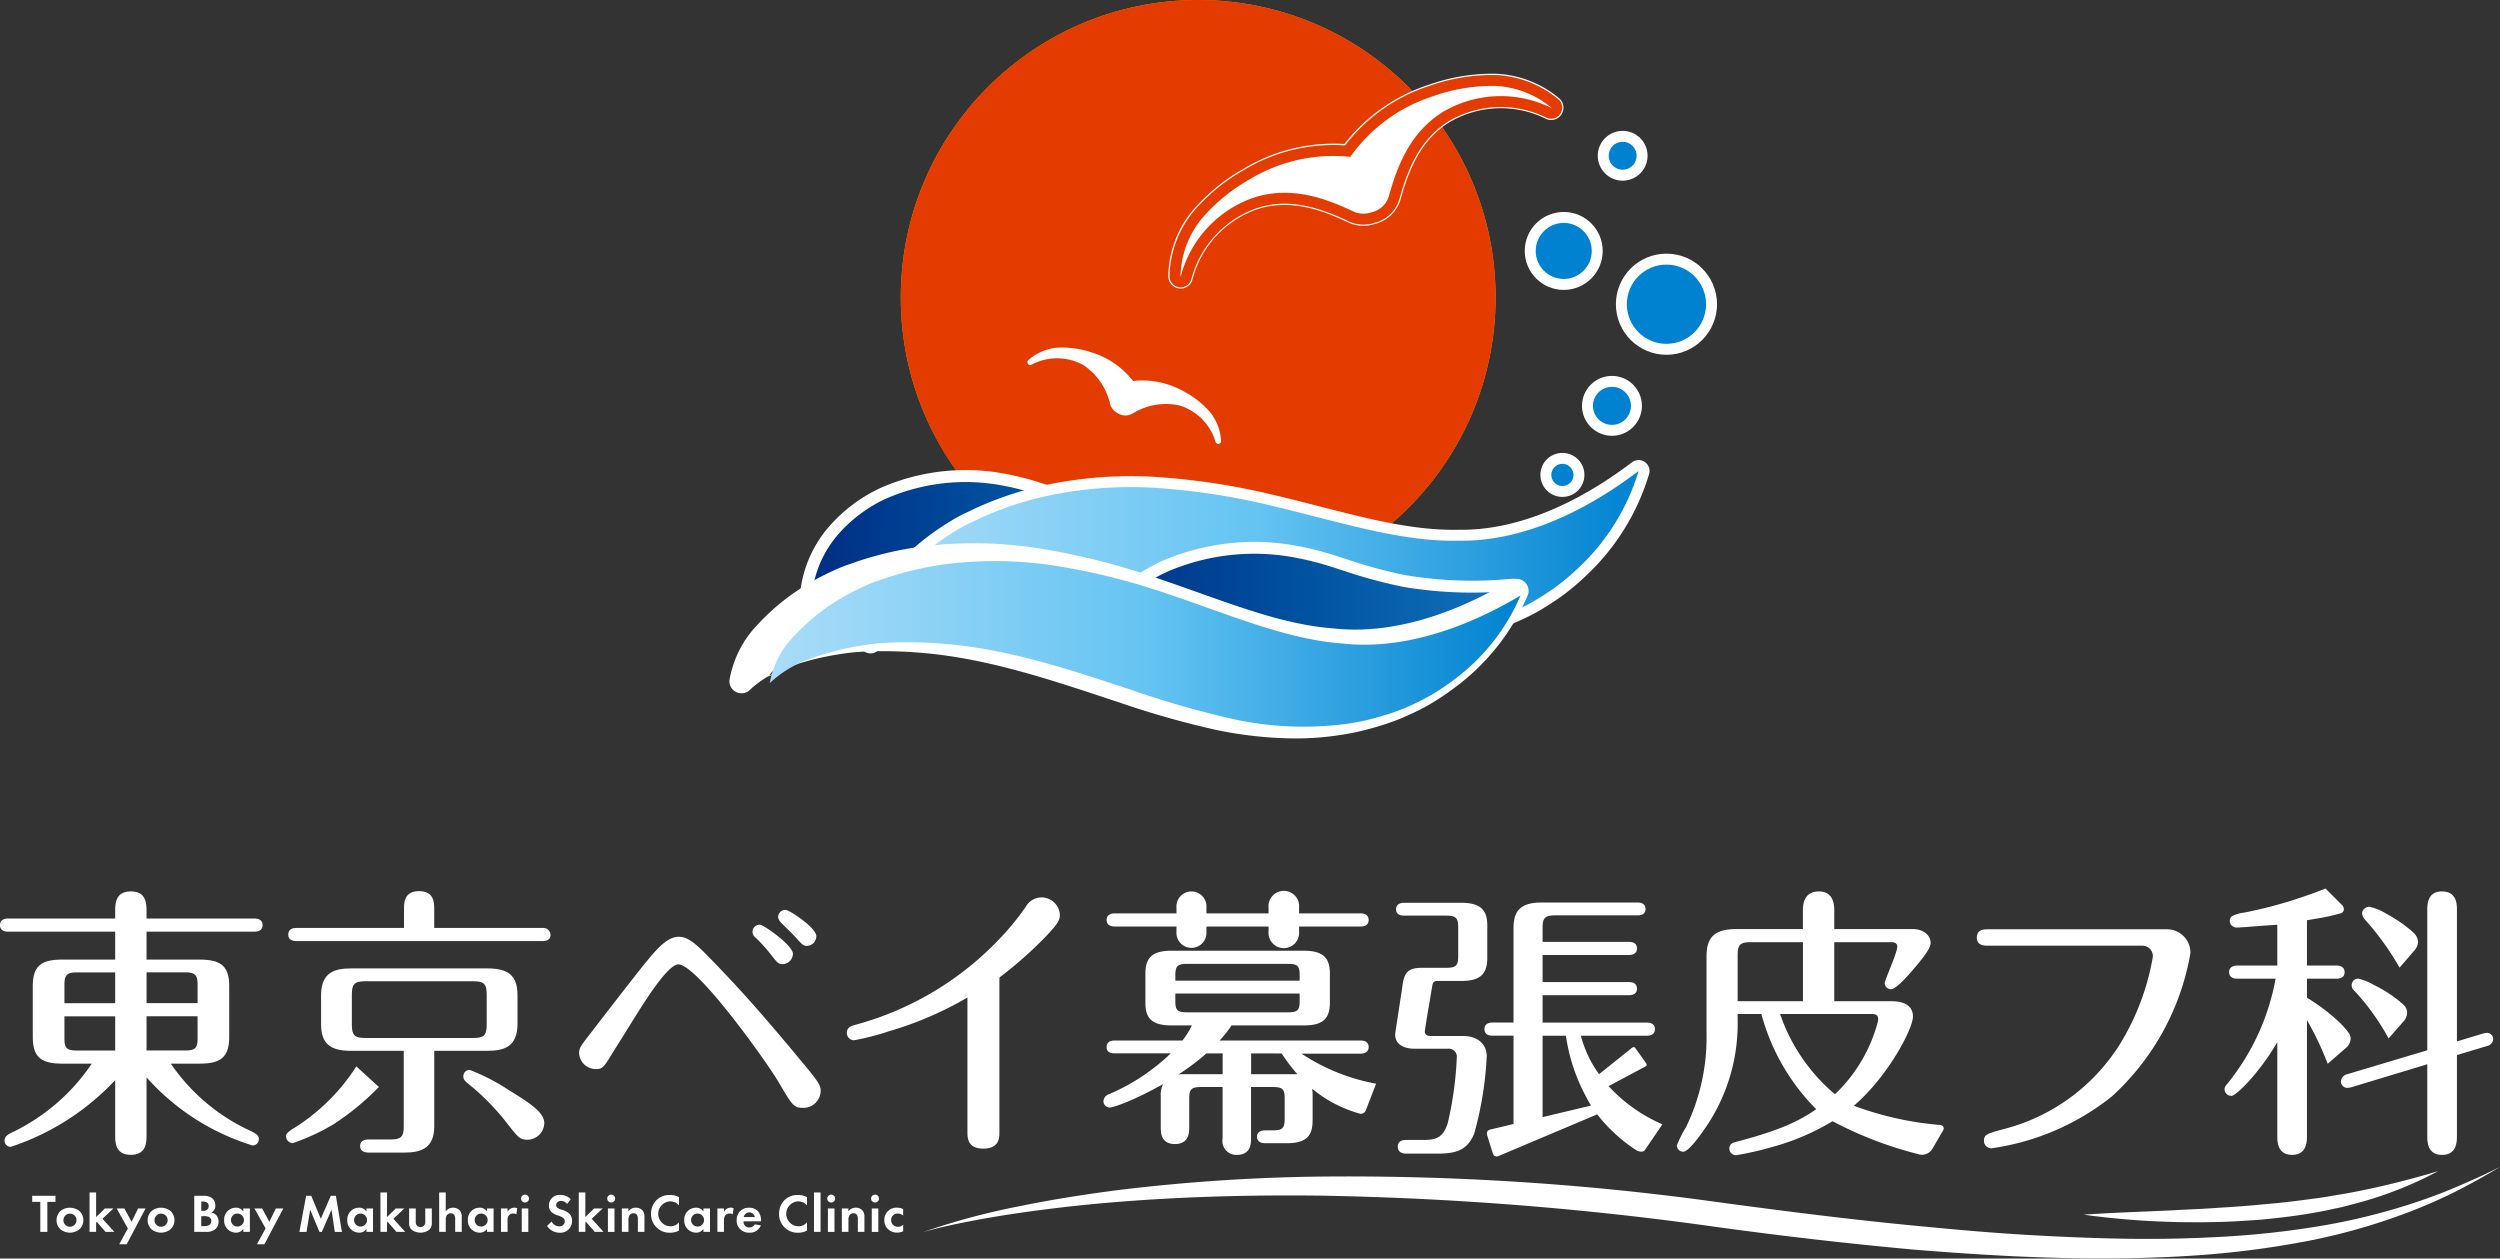 <svg xmlns="http://www.w3.org/2000/svg" xmlns:xlink="http://www.w3.org/1999/xlink" width="228.378" height="114.968" viewBox="0 0 228.378 114.968">
  <rect x="0" y="0" width="228.378" height="114.968" fill="#333333" stroke="none"/>
  <defs>
    <linearGradient id="linear-gradient" y1="0.5" x2="1" y2="0.5" gradientUnits="objectBoundingBox">
      <stop offset="0.032" stop-color="#003086"/>
      <stop offset="0.493" stop-color="#0051a0"/>
      <stop offset="1" stop-color="#1173bc"/>
    </linearGradient>
    <linearGradient id="linear-gradient-2" y1="0.5" x2="1" y2="0.5" gradientUnits="objectBoundingBox">
      <stop offset="0" stop-color="#aaddf8"/>
      <stop offset="0.5" stop-color="#65c4f2"/>
      <stop offset="1" stop-color="#0082d0"/>
    </linearGradient>
  </defs>
  <g id="グループ_48" data-name="グループ 48" transform="translate(-246.636 -291.276)">
    <g id="グループ_40" data-name="グループ 40" transform="translate(328.923 291.276)">
      <ellipse id="楕円形_39" data-name="楕円形 39" cx="27.169" cy="27.169" rx="27.169" ry="27.169" transform="translate(0 0)" fill="#fca400"/>
    </g>
    <g id="グループ_41" data-name="グループ 41" transform="translate(246.636 372.448)">
      <path id="パス_654" data-name="パス 654" d="M681.4,450.412a21.734,21.734,0,0,1,2.956,4.171l1.293-1.478a1.321,1.321,0,0,0,.4-.845,1,1,0,0,0-.344-.766,11.481,11.481,0,0,0-2.692-1.795,5.3,5.3,0,0,0-1.425-.581.628.628,0,0,0-.422.159.672.672,0,0,0-.185.449.707.707,0,0,0,.079.317A4.163,4.163,0,0,0,681.4,450.412Z" transform="translate(-466.153 -440.893)" fill="#fff"/>
      <path id="パス_655" data-name="パス 655" d="M686.328,441.4l1.294-1.5a1.4,1.4,0,0,0,.4-.845,1.327,1.327,0,0,0-.5-.924,12.618,12.618,0,0,0-2.375-1.637,5.073,5.073,0,0,0-1.584-.66.7.7,0,0,0-.422.158.576.576,0,0,0-.238.475,1.2,1.2,0,0,0,.37.66A25.485,25.485,0,0,1,686.328,441.4Z" transform="translate(-467.124 -434.177)" fill="#fff"/>
      <path id="パス_656" data-name="パス 656" d="M269.893,435.491h-9.871v-.6c0-.729,0-1.875-1.432-1.875s-1.432,1.146-1.432,1.875v.6h-9.793c-.261,0-.729.078-.729.6s.468.6.729.6h9.793v2.552H252.34c-1.849,0-2.709.495-2.709,2.422V446.3c0,1.875.781,2.448,2.709,2.448h2.683a18.283,18.283,0,0,1-7.319,6.3c-.365.182-.651.364-.651.7a.568.568,0,0,0,.573.6,22.906,22.906,0,0,0,9.532-6.094v5c0,.677,0,1.823,1.432,1.823s1.432-1.172,1.432-1.823V450a21.35,21.35,0,0,0,9.689,6.224.576.576,0,0,0,.573-.573c0-.287-.13-.443-.7-.73a17.835,17.835,0,0,1-7.344-6.173h2.6c1.823,0,2.735-.469,2.735-2.448v-4.636c0-1.823-.755-2.422-2.735-2.422h-4.818v-2.552h9.871c.234,0,.73-.052.73-.6C270.623,435.569,270.154,435.491,269.893,435.491ZM257.158,447.55h-3.516c-.938,0-1.12-.261-1.12-1.12v-2.006h4.636Zm0-4.324h-4.636v-1.667c0-.859.182-1.146,1.12-1.146h3.516Zm7.527,3.2c0,.859-.182,1.12-1.12,1.12h-3.542v-3.125h4.662Zm-1.12-6.017c.938,0,1.12.287,1.12,1.146v1.667h-4.662v-2.813Z" transform="translate(-246.636 -432.755)" fill="#fff"/>
      <path id="パス_657" data-name="パス 657" d="M336.327,467.8a18.422,18.422,0,0,0-3.542-1.823.583.583,0,0,0-.573.6c0,.182.078.365.391.625a21.361,21.361,0,0,1,3.516,3.542c1.12,1.432,1.25,1.615,1.979,1.615a1.561,1.561,0,0,0,1.51-1.51C339.609,469.835,338.228,468.976,336.327,467.8Z" transform="translate(-289.886 -449.415)" fill="#fff"/>
      <path id="パス_658" data-name="パス 658" d="M323.112,436.324h-9.9v-1.667c0-.625,0-1.693-1.38-1.693s-1.38,1.068-1.38,1.693v1.667h-9.845c-.26,0-.729.078-.729.6,0,.547.5.6.729.6h22.5c.261,0,.729-.052.729-.573A.658.658,0,0,0,323.112,436.324Z" transform="translate(-273.546 -432.728)" fill="#fff"/>
      <path id="パス_659" data-name="パス 659" d="M323.88,452.313v-2.631c0-1.823-.86-2.448-2.76-2.448H308.671c-1.432,0-2.735.313-2.735,2.448v2.631c0,1.8.833,2.448,2.735,2.448h4.818v6.876c0,.963-.208,1.224-1.224,1.224h-1.953c-.209,0-.808,0-.808.6,0,.573.6.6.808.6h3.229c1.615,0,2.735-.469,2.735-2.4v-6.9h4.845C322.578,454.761,323.88,454.449,323.88,452.313Zm-2.813.052c0,.963-.234,1.224-1.224,1.224h-9.871c-.964,0-1.224-.234-1.224-1.224V449.63c0-.938.208-1.224,1.224-1.224h9.871c1.016,0,1.224.286,1.224,1.224Z" transform="translate(-276.606 -439.94)" fill="#fff"/>
      <path id="パス_660" data-name="パス 660" d="M391.761,438.731c.807.886.885.99,1.224.99a.89.89,0,0,0,.86-.885c0-.781-2.474-2.4-2.787-2.4a.648.648,0,0,0-.7.625.713.713,0,0,0,.208.469C390.719,437.716,391.578,438.523,391.761,438.731Z" transform="translate(-319.272 -434.484)" fill="#fff"/>
      <path id="パス_661" data-name="パス 661" d="M385.9,440.349a14.76,14.76,0,0,1,1.432,1.589c.547.7.651.833,1.016.833a.974.974,0,0,0,.964-.938c0-.781-2.683-2.657-2.995-2.657a.648.648,0,0,0-.7.626A.674.674,0,0,0,385.9,440.349Z" transform="translate(-316.876 -435.868)" fill="#fff"/>
      <path id="パス_662" data-name="パス 662" d="M366.256,444.072c-1.692-1.745-2.552-2.683-3.542-2.683-.938,0-1.771.808-2.943,2.24-.7.833-3.855,4.922-5,6.407-1.067,1.38-1.172,1.51-1.172,1.979a1.519,1.519,0,0,0,1.51,1.459c.807,0,.73-.223,2.4-2.839,1.243-1.952,3.974-6.693,5.148-6.722,1.673-.042,7.978,8.753,9.151,10.733,1.25,2.136,1.406,2.37,2.214,2.37a1.573,1.573,0,0,0,1.641-1.51c0-.625-.208-.886-2.136-3.2C369.173,447.067,367.428,445.322,366.256,444.072Z" transform="translate(-300.695 -436.986)" fill="#fff"/>
      <path id="パス_663" data-name="パス 663" d="M420.813,434.122a1.665,1.665,0,0,0-1.407.833,22.585,22.585,0,0,1-2.109,2.631,28.336,28.336,0,0,1-13.491,8.178c-.339.1-.756.209-.756.73a.667.667,0,0,0,.651.677,23.278,23.278,0,0,0,3.229-.833,31.837,31.837,0,0,0,7.136-3.073v12.267c0,.547,0,1.537,1.459,1.537s1.459-1.015,1.459-1.511V441.441a36.483,36.483,0,0,0,3.672-3.177c1.849-1.823,1.849-2.136,1.849-2.578A1.668,1.668,0,0,0,420.813,434.122Z" transform="translate(-325.689 -433.313)" fill="#fff"/>
      <path id="パス_664" data-name="パス 664" d="M451.758,436.22h5.652v.469a1.372,1.372,0,1,0,2.735,0v-.469h5.677v.443a1.4,1.4,0,1,0,2.787,0v-.443h5.626c.235,0,.73-.052.73-.6,0-.521-.495-.6-.73-.6h-5.626V434.5a1.4,1.4,0,1,0-2.787,0v.521h-5.677V434.5a1.372,1.372,0,1,0-2.735,0v.521h-5.652c-.209,0-.729.052-.729.6S451.524,436.22,451.758,436.22Z" transform="translate(-349.937 -432.755)" fill="#fff"/>
      <path id="パス_665" data-name="パス 665" d="M468.655,453.371h5.287c.209,0,.73-.078.73-.6,0-.547-.495-.6-.73-.6H461.05a9.472,9.472,0,0,0,1.094-1.38h6.615c1.641,0,2.37-.547,2.37-2.057v-2.708c0-1.38-.6-2.058-2.37-2.058H456.648c-1.588,0-2.37.521-2.37,2.058v2.708c0,1.328.521,2.057,2.37,2.057h1.875a7.368,7.368,0,0,1-.86,1.38h-6.2c-.235,0-.73.052-.73.6,0,.521.469.573.73.573h5.13a18.6,18.6,0,0,1-5.626,3.724.731.731,0,0,0-.521.625.583.583,0,0,0,.573.6c.157,0,1.563-.312,4.87-2.135a2.338,2.338,0,0,0-.208,1.146v2.787c0,.469,0,1.537,1.3,1.537s1.3-1.094,1.3-1.537v-2.578c0-.86.156-1.094,1.094-1.094h1.953v4.714a1.27,1.27,0,0,0,1.3,1.485c1.3,0,1.3-1.068,1.3-1.485v-4.714h1.979c.964,0,1.094.234,1.094,1.094v1.771c0,.86-.156,1.094-1.094,1.094h-.678c-.338,0-.755.1-.755.6,0,.443.39.573.755.573h2.006c2.006,0,2.318-.938,2.318-2.136V457.3c0-.048,0-.1,0-.149l-.006-.289s-.009.086-.028-.28a11.663,11.663,0,0,0,4.4,2.282.5.5,0,0,0,.5-.33l.933-2.419a18.294,18.294,0,0,1-6.82-2.748Zm-11.642-7.11c0-.86.156-1.094,1.068-1.094h9.22c.911,0,1.068.208,1.068,1.094v.443H457.013Zm1.068,3.334c-.938,0-1.068-.234-1.068-1.068v-.651h11.355v.651c0,.86-.157,1.068-1.068,1.068Zm3.255,5.651h-3.308a6.536,6.536,0,0,0-.729.026,21.729,21.729,0,0,0,2.553-1.927h1.484Zm2.6,0v-1.9H465.4l1.324.01a17.128,17.128,0,0,0,1.432,1.89Z" transform="translate(-349.644 -438.29)" fill="#fff"/>
      <path id="パス_666" data-name="パス 666" d="M510.524,447.286h-2.943c-.338,0-.573-.13-.547-.443.13-.99.495-3,.651-3.985.078-.443.1-.6.521-.6h2.162c1.589,0,2.37-.521,2.37-2.084v-3c0-1.328-.547-2.057-2.37-2.057h-5.235c-.208,0-.73.052-.73.6,0,.521.5.573.73.573h3.855c.937,0,1.094.261,1.094,1.094v2.578c0,.886-.182,1.094-1.094,1.094h-2.214c-1.38,0-1.641.521-1.8,1.745-.079.625-.651,4.141-.651,4.349,0,.885.755,1.3,1.8,1.3h3.021a.735.735,0,0,1,.808.833,31.783,31.783,0,0,1-.833,5.99c-.443,1.354-1.094,1.51-2.292,1.51h-1.51c-.26,0-.755.052-.755.625,0,.521.469.625.755.625h2.865c1.719,0,2.735-.313,3.36-1.823a31.753,31.753,0,0,0,1.146-7.084C512.686,448.145,511.983,447.286,510.524,447.286Z" transform="translate(-376.873 -433.819)" fill="#fff"/>
      <path id="パス_667" data-name="パス 667" d="M629.068,440.008h-16.3c-.327,0-1.008,0-1.008.763,0,.735.708.735,1.008.735h14.062a.955.955,0,0,1,1.008,1.009,22.383,22.383,0,0,1-3.025,8.012,17.688,17.688,0,0,1-10.737,7.767c-1.39.381-1.662.491-1.662,1.008a.668.668,0,0,0,.708.708,22.7,22.7,0,0,0,10.983-4.742,23,23,0,0,0,7.167-13.081A2.14,2.14,0,0,0,629.068,440.008Z" transform="translate(-431.173 -436.288)" fill="#fff"/>
      <path id="パス_668" data-name="パス 668" d="M692.383,445.935a2.065,2.065,0,0,0-.364.052l-2.423.73V434.71c0-.495,0-1.693-1.38-1.693-1.328,0-1.328,1.224-1.328,1.693v12.814l-7.319,2.188a.757.757,0,0,0-.573.651.6.6,0,0,0,.547.6,2.029,2.029,0,0,0,.39-.052l6.955-2.11v6.563c0,.5,0,1.719,1.354,1.719s1.354-1.25,1.354-1.719v-7.4l2.761-.833a.668.668,0,0,0,.548-.625A.57.57,0,0,0,692.383,445.935Z" transform="translate(-465.152 -432.755)" fill="#fff"/>
      <path id="パス_669" data-name="パス 669" d="M580.444,454.354a29.514,29.514,0,0,1-7.923-1.759c3.117-2.662,5.4-7.033,5.4-8.145,0-.99-.781-1.407-2.006-1.407h-5.183v-5.391h5.183c.156,0,.573,0,.573.416,0,.573-1.146,3.022-1.146,3.334a.572.572,0,0,0,.573.547c.469,0,1.562-1.25,2.006-1.771.651-.781,1.615-1.875,1.615-2.448,0-.73-.678-1.276-1.641-1.276h-7.162V434.71c0-.807-.261-1.693-1.406-1.693s-1.459.833-1.459,1.693v1.745H561.8c-1.927,0-2.735.677-2.735,2.474v6.98a18.859,18.859,0,0,1-1.875,8.647,9.928,9.928,0,0,0-.834,1.667.577.577,0,0,0,.574.573c.547,0,1.823-1.849,2.344-2.657a16.783,16.783,0,0,0,2.63-9.428v-.5h2.17a19.476,19.476,0,0,0,5.01,8.7c-1.69,1.177-3.522,1.988-7.363,2.992-.208.052-.573.156-.573.6a.6.6,0,0,0,.677.6,28.442,28.442,0,0,0,3.2-.729,21.778,21.778,0,0,0,5.553-2.366A34.779,34.779,0,0,0,578.352,457a1.112,1.112,0,0,0,1.335-.455l1-1.717A.315.315,0,0,0,580.444,454.354Zm-18.537-11.31v-4.193c0-.938.208-1.2,1.2-1.2h4.766v5.391Zm9.038,8.36-.159.132a16.589,16.589,0,0,1-5-7.32h8.359c.234,0,.6,0,.6.469a1.625,1.625,0,0,1-.078.416A14.119,14.119,0,0,1,570.945,451.4Z" transform="translate(-403.171 -432.755)" fill="#fff"/>
      <path id="パス_670" data-name="パス 670" d="M307.743,467.416c0-.037.222-.186.2-.211-.451-.406-2.06-1.879-2.06-1.879a18.153,18.153,0,0,1-5.669,5.624,3.194,3.194,0,0,0-.636.466.471.471,0,0,0-.115.3.649.649,0,0,0,.6.625,19.287,19.287,0,0,0,3.79-1.757A24.47,24.47,0,0,0,307.743,467.416Z" transform="translate(-273.333 -449.084)" fill="#fff"/>
      <path id="パス_671" data-name="パス 671" d="M669.029,446.214a.935.935,0,0,0-.148-.5,7.442,7.442,0,0,0-1.034-1.152,17.167,17.167,0,0,0-2.809-2.1v-1.743h2.708c.234,0,.729-.052.729-.6,0-.521-.468-.6-.729-.6h-2.708v-4.137l.831-.146a17.527,17.527,0,0,0,2.279-.5.389.389,0,0,0,.262-.393.587.587,0,0,0-.21-.393l-1.466-1.467q-1.206.472-2.148.786a40.116,40.116,0,0,1-5.291,1.415,2.947,2.947,0,0,0-1.126.341.522.522,0,0,0-.184.419.625.625,0,0,0,.131.367.652.652,0,0,0,.55.236q.288,0,2.2-.157l1.463-.1v3.729h-3.672c-.235,0-.73.078-.73.6s.469.6.73.6h3.516a21.225,21.225,0,0,1-4.376,9.558c-.182.209-.286.339-.286.547a.612.612,0,0,0,.625.6c.417,0,2.474-1.98,4.193-4.9v8.543c0,.521,0,1.745,1.355,1.745s1.354-1.25,1.354-1.745V444.5a28.632,28.632,0,0,1,1.893,3.993l1.6-1.389A1.226,1.226,0,0,0,669.029,446.214Z" transform="translate(-454.294 -432.487)" fill="#fff"/>
      <path id="パス_672" data-name="パス 672" d="M532.149,451.838l3.38-1.8a.188.188,0,0,0,.051-.29l-1.005-1.41a.187.187,0,0,0-.258-.022l-2.992,2.393a.173.173,0,0,0-.036.057,10.592,10.592,0,0,1-1.672-3.532h6.036c.261,0,.73-.078.73-.6,0-.547-.5-.6-.73-.6h-9.532v-2.5h7.892c.26,0,.729-.078.729-.6,0-.547-.495-.6-.729-.6h-7.892v-2.474h7.892c.26,0,.729-.079.729-.6,0-.547-.495-.6-.729-.6h-7.892v-1.276c0-.833.156-1.146,1.12-1.146h7.553c.261,0,.73-.052.73-.573,0-.547-.495-.6-.73-.6h-8.75c-1.85,0-2.579.677-2.579,2.318v8.647h-1.927c-.26,0-.729.078-.729.6,0,.547.5.6.729.6h1.927V455.3l-2.155.512a.367.367,0,0,0-.266.466l.535,1.728a.367.367,0,0,0,.493.229l9.04-3.818a14.387,14.387,0,0,0,3.615,3.306c.557.251.726-.03.726-.03l1.613-2.365A14.384,14.384,0,0,1,532.149,451.838Zm-6.028,2.833v-7.438h2.128a16.8,16.8,0,0,0,1.912,5.7,7.7,7.7,0,0,0,.388.682Z" transform="translate(-385.203 -433.792)" fill="#fff"/>
    </g>
    <g id="グループ_43" data-name="グループ 43" transform="translate(249.578 400.208)">
      <g id="グループ_42" data-name="グループ 42">
        <path id="パス_673" data-name="パス 673" d="M253.969,489.787v2.743h-.643v-2.743h-.741v-.554h2.125v.554Z" transform="translate(-252.585 -488.927)" fill="#fff"/>
        <path id="パス_674" data-name="パス 674" d="M259.167,491.734a1.153,1.153,0,0,1,0,1.676,1.393,1.393,0,0,1-1.73,0,1.154,1.154,0,0,1,0-1.676,1.393,1.393,0,0,1,1.73,0Zm-.262.84a.6.6,0,1,0-.6.6A.6.6,0,0,0,258.9,492.574Z" transform="translate(-254.855 -490.039)" fill="#fff"/>
        <path id="パス_675" data-name="パス 675" d="M263.773,488.614v2.244l.8-.781h.781l-1,.94,1.083,1.2h-.8l-.8-.914-.064.059v.855h-.6v-3.6Z" transform="translate(-257.935 -488.614)" fill="#fff"/>
        <path id="パス_676" data-name="パス 676" d="M269.206,493.392l-1.018-1.82h.7l.662,1.216.594-1.216h.682l-1.725,3.272h-.682Z" transform="translate(-260.471 -490.109)" fill="#fff"/>
        <path id="パス_677" data-name="パス 677" d="M275.992,491.734a1.153,1.153,0,0,1,0,1.676,1.393,1.393,0,0,1-1.73,0,1.154,1.154,0,0,1,0-1.676,1.393,1.393,0,0,1,1.73,0Zm-.262.84a.6.6,0,1,0-.6.6A.6.6,0,0,0,275.73,492.574Z" transform="translate(-263.358 -490.039)" fill="#fff"/>
        <path id="パス_678" data-name="パス 678" d="M283.327,489.233a1.3,1.3,0,0,1,.806.208.858.858,0,0,1,.306.682.7.7,0,0,1-.37.647.774.774,0,0,1,.43.208.841.841,0,0,1,.237.618.881.881,0,0,1-.282.667,1.209,1.209,0,0,1-.835.267h-1.107v-3.3Zm-.173,1.37h.183a.437.437,0,0,0,.5-.43c0-.3-.232-.415-.495-.415h-.187Zm0,1.4h.277a.878.878,0,0,0,.44-.089.425.425,0,0,0,.2-.38.394.394,0,0,0-.242-.376,1.047,1.047,0,0,0-.44-.064h-.237Z" transform="translate(-267.71 -488.927)" fill="#fff"/>
        <path id="パス_679" data-name="パス 679" d="M289.786,491.5h.6v2.141h-.6v-.276a.768.768,0,0,1-.657.346,1.086,1.086,0,0,1-1.093-1.142,1.07,1.07,0,0,1,1.063-1.137.774.774,0,0,1,.687.346Zm-1.127,1.068a.593.593,0,1,0,.594-.6A.586.586,0,0,0,288.659,492.57Z" transform="translate(-270.502 -490.039)" fill="#fff"/>
        <path id="パス_680" data-name="パス 680" d="M294.649,493.392l-1.018-1.82h.7l.662,1.216.593-1.216h.682l-1.725,3.272h-.682Z" transform="translate(-273.33 -490.109)" fill="#fff"/>
        <path id="パス_681" data-name="パス 681" d="M302.554,489.233h.465l.875,2.1.914-2.1h.464l.553,3.3h-.652l-.3-2.032-.885,2.032h-.217l-.846-2.032-.336,2.032h-.652Z" transform="translate(-277.53 -488.927)" fill="#fff"/>
        <path id="パス_682" data-name="パス 682" d="M312.529,491.5h.6v2.141h-.6v-.276a.768.768,0,0,1-.657.346,1.086,1.086,0,0,1-1.093-1.142,1.07,1.07,0,0,1,1.063-1.137.774.774,0,0,1,.687.346ZM311.4,492.57a.593.593,0,1,0,.593-.6A.586.586,0,0,0,311.4,492.57Z" transform="translate(-281.996 -490.039)" fill="#fff"/>
        <path id="パス_683" data-name="パス 683" d="M317.5,488.614v2.244l.8-.781h.781l-1,.94,1.083,1.2h-.8l-.8-.914-.064.059v.855h-.6v-3.6Z" transform="translate(-285.088 -488.614)" fill="#fff"/>
        <path id="パス_684" data-name="パス 684" d="M322.807,491.572v1.211a.481.481,0,0,0,.129.376.486.486,0,0,0,.613,0,.481.481,0,0,0,.129-.376v-1.211h.6v1.31a.809.809,0,0,1-.262.658,1.367,1.367,0,0,1-1.553,0,.81.81,0,0,1-.262-.658v-1.31Z" transform="translate(-287.771 -490.109)" fill="#fff"/>
        <path id="パス_685" data-name="パス 685" d="M327.75,488.614h.6v1.74a.786.786,0,0,1,.662-.346.818.818,0,0,1,.633.262.9.9,0,0,1,.168.6v1.344h-.6v-1.167a.613.613,0,0,0-.114-.42.386.386,0,0,0-.282-.109.411.411,0,0,0-.37.188.735.735,0,0,0-.094.415v1.093h-.6Z" transform="translate(-290.574 -488.614)" fill="#fff"/>
        <path id="パス_686" data-name="パス 686" d="M334.8,491.5h.6v2.141h-.6v-.276a.769.769,0,0,1-.658.346,1.086,1.086,0,0,1-1.092-1.142,1.07,1.07,0,0,1,1.063-1.137.775.775,0,0,1,.687.346Zm-1.127,1.068a.593.593,0,1,0,.593-.6A.586.586,0,0,0,333.674,492.57Z" transform="translate(-293.253 -490.039)" fill="#fff"/>
        <path id="パス_687" data-name="パス 687" d="M339.168,491.5h.6v.322a.729.729,0,0,1,.267-.3.66.66,0,0,1,.356-.093.749.749,0,0,1,.258.049l-.08.564a.451.451,0,0,0-.281-.079.493.493,0,0,0-.4.173.734.734,0,0,0-.119.474v1.028h-.6Z" transform="translate(-296.344 -490.039)" fill="#fff"/>
        <path id="パス_688" data-name="パス 688" d="M343.239,489.014a.361.361,0,1,1-.361.361A.363.363,0,0,1,343.239,489.014Zm.3,1.265v2.141h-.6v-2.141Z" transform="translate(-298.219 -488.816)" fill="#fff"/>
        <path id="パス_689" data-name="パス 689" d="M349.5,489.909a.642.642,0,0,0-.539-.281c-.346,0-.455.217-.455.385a.278.278,0,0,0,.1.223,1.12,1.12,0,0,0,.4.188,1.926,1.926,0,0,1,.667.331.9.9,0,0,1,.282.692,1.061,1.061,0,0,1-1.147,1.083,1.357,1.357,0,0,1-1.137-.623l.42-.4a.773.773,0,0,0,.692.44.463.463,0,0,0,.509-.455.382.382,0,0,0-.129-.3,1.478,1.478,0,0,0-.509-.242,1.59,1.59,0,0,1-.549-.287.766.766,0,0,1-.262-.613.959.959,0,0,1,1.058-.969,1.269,1.269,0,0,1,.934.385Z" transform="translate(-300.64 -488.852)" fill="#fff"/>
        <path id="パス_690" data-name="パス 690" d="M354.132,488.614v2.244l.8-.781h.781l-1,.94,1.083,1.2h-.8l-.8-.914-.064.059v.855h-.6v-3.6Z" transform="translate(-303.602 -488.614)" fill="#fff"/>
        <path id="パス_691" data-name="パス 691" d="M359.154,489.014a.361.361,0,1,1-.361.361A.362.362,0,0,1,359.154,489.014Zm.3,1.265v2.141h-.6v-2.141Z" transform="translate(-306.263 -488.816)" fill="#fff"/>
        <path id="パス_692" data-name="パス 692" d="M361.491,491.5h.6v.277a.787.787,0,0,1,.663-.346.819.819,0,0,1,.633.262.9.9,0,0,1,.168.6v1.344h-.6v-1.167a.616.616,0,0,0-.114-.42.386.386,0,0,0-.282-.109.412.412,0,0,0-.371.188.739.739,0,0,0-.094.415v1.093h-.6Z" transform="translate(-307.626 -490.039)" fill="#fff"/>
        <path id="パス_693" data-name="パス 693" d="M369.44,492.336a1.706,1.706,0,0,1-.816.193,1.626,1.626,0,0,1-1.206-.46,1.642,1.642,0,0,1-.529-1.26,1.723,1.723,0,0,1,.529-1.29,1.688,1.688,0,0,1,1.211-.435,1.655,1.655,0,0,1,.811.2v.751a1.058,1.058,0,0,0-.8-.37,1.14,1.14,0,0,0,.025,2.279,1,1,0,0,0,.771-.361Z" transform="translate(-310.355 -488.852)" fill="#fff"/>
        <path id="パス_694" data-name="パス 694" d="M374.769,491.5h.6v2.141h-.6v-.276a.768.768,0,0,1-.657.346,1.086,1.086,0,0,1-1.093-1.142,1.07,1.07,0,0,1,1.063-1.137.774.774,0,0,1,.687.346Zm-1.127,1.068a.593.593,0,1,0,.594-.6A.586.586,0,0,0,373.642,492.57Z" transform="translate(-313.453 -490.039)" fill="#fff"/>
        <path id="パス_695" data-name="パス 695" d="M379.137,491.5h.6v.322a.729.729,0,0,1,.267-.3.66.66,0,0,1,.356-.093.743.743,0,0,1,.257.049l-.079.564a.453.453,0,0,0-.281-.079.493.493,0,0,0-.4.173.734.734,0,0,0-.119.474v1.028h-.6Z" transform="translate(-316.545 -490.039)" fill="#fff"/>
        <path id="パス_696" data-name="パス 696" d="M384.912,493.044a1.056,1.056,0,0,1-1.053.668,1.121,1.121,0,0,1-.821-.3,1.08,1.08,0,0,1-.336-.836,1.141,1.141,0,0,1,.326-.84,1.1,1.1,0,0,1,.806-.3,1.022,1.022,0,0,1,.835.351,1.277,1.277,0,0,1,.257.84v.049h-1.6a.633.633,0,0,0,.1.361.51.51,0,0,0,.43.2.552.552,0,0,0,.5-.282Zm-.553-.756a.514.514,0,0,0-1.013,0Z" transform="translate(-318.347 -490.039)" fill="#fff"/>
        <path id="パス_697" data-name="パス 697" d="M393.083,492.336a1.7,1.7,0,0,1-.815.193,1.625,1.625,0,0,1-1.206-.46,1.643,1.643,0,0,1-.529-1.26,1.721,1.721,0,0,1,.529-1.29,1.687,1.687,0,0,1,1.211-.435,1.653,1.653,0,0,1,.81.2v.751a1.058,1.058,0,0,0-.8-.37,1.14,1.14,0,0,0,.025,2.279,1,1,0,0,0,.771-.361Z" transform="translate(-322.304 -488.852)" fill="#fff"/>
        <path id="パス_698" data-name="パス 698" d="M397.577,488.614v3.6h-.6v-3.6Z" transform="translate(-325.56 -488.614)" fill="#fff"/>
        <path id="パス_699" data-name="パス 699" d="M399.789,489.014a.361.361,0,1,1-.361.361A.363.363,0,0,1,399.789,489.014Zm.3,1.265v2.141h-.6v-2.141Z" transform="translate(-326.8 -488.816)" fill="#fff"/>
        <path id="パス_700" data-name="パス 700" d="M402.121,491.5h.6v.277a.787.787,0,0,1,.663-.346.819.819,0,0,1,.633.262.9.9,0,0,1,.168.6v1.344h-.6v-1.167a.615.615,0,0,0-.113-.42.388.388,0,0,0-.282-.109.411.411,0,0,0-.37.188.735.735,0,0,0-.094.415v1.093h-.6Z" transform="translate(-328.161 -490.039)" fill="#fff"/>
        <path id="パス_701" data-name="パス 701" d="M407.887,489.014a.361.361,0,1,1-.361.361A.363.363,0,0,1,407.887,489.014Zm.3,1.265v2.141h-.6v-2.141Z" transform="translate(-330.893 -488.816)" fill="#fff"/>
        <path id="パス_702" data-name="パス 702" d="M411.686,492.155a.694.694,0,0,0-.494-.188.575.575,0,0,0-.6.6.6.6,0,0,0,.623.608.7.7,0,0,0,.474-.188v.589a1.224,1.224,0,0,1-.554.133,1.208,1.208,0,0,1-.825-.312,1.1,1.1,0,0,1-.341-.821,1.1,1.1,0,0,1,1.142-1.146,1.275,1.275,0,0,1,.578.128Z" transform="translate(-332.126 -490.039)" fill="#fff"/>
      </g>
    </g>
    <g id="グループ_44" data-name="グループ 44" transform="translate(328.923 291.276)">
      <ellipse id="楕円形_40" data-name="楕円形 40" cx="27.169" cy="27.169" rx="27.169" ry="27.169" transform="translate(0 0)" fill="#e43c00"/>
    </g>
    <g id="グループ_45" data-name="グループ 45" transform="translate(319.437 334.232)">
      <path id="パス_703" data-name="パス 703" d="M408.958,386.89l.388-2.518a10.977,10.977,0,0,1,2.5-5.316,14.073,14.073,0,0,1,4.823-3.618,19.339,19.339,0,0,1,11.5-1.223,27.116,27.116,0,0,1,2.742.689l2.114.679A38.408,38.408,0,0,0,437,376.6a33.62,33.62,0,0,0,8.875.258l2.555-.179L446.8,378.65a15.177,15.177,0,0,1-9.956,5.229,20.956,20.956,0,0,1-5.667-.145c-.326-.045-.665-.114-1-.183l-1.609-.353c-.646-.17-1.3-.312-1.984-.43a25.392,25.392,0,0,0-7.8-.381,16.7,16.7,0,0,0-7.733,3.054Zm15.326-10.844a16.153,16.153,0,0,0-6.7,1.385,11.865,11.865,0,0,0-4.061,3.035,9.943,9.943,0,0,0-1.1,1.6,18.128,18.128,0,0,1,6.1-1.861,27.6,27.6,0,0,1,8.448.4c.732.127,1.45.282,2.118.459l1.528.334c.291.06.584.121.876.162a18.831,18.831,0,0,0,5.094.137,13.418,13.418,0,0,0,6.455-2.5,28.632,28.632,0,0,1-6.472-.45,40.743,40.743,0,0,1-4.213-1.074L430.245,377a24.706,24.706,0,0,0-2.5-.627A18.9,18.9,0,0,0,424.284,376.046Z" transform="translate(-408.958 -373.853)" fill="#fff"/>
      <path id="パス_704" data-name="パス 704" d="M411.358,385.229a9.944,9.944,0,0,1,2.257-4.779,12.966,12.966,0,0,1,4.444-3.326,18.164,18.164,0,0,1,10.832-1.14,26,26,0,0,1,2.618.659l2.1.676a39.762,39.762,0,0,0,4.106,1.047,34.1,34.1,0,0,0,9.165.276,14.09,14.09,0,0,1-9.234,4.839,19.862,19.862,0,0,1-5.379-.139c-.443-.062-.89-.166-1.329-.251l-1.2-.271c-.676-.179-1.358-.323-2.039-.441a26.59,26.59,0,0,0-8.117-.389A17.829,17.829,0,0,0,411.358,385.229Z" transform="translate(-409.886 -374.543)" fill="url(#linear-gradient)"/>
    </g>
    <g id="グループ_46" data-name="グループ 46" transform="translate(353.361 298.01)">
      <path id="パス_705" data-name="パス 705" d="M465.424,334.409a1.221,1.221,0,0,1-.188-.015,1.141,1.141,0,0,1-.952-1.234,9.635,9.635,0,0,1,2.1-5.735A17.236,17.236,0,0,1,471.1,323.5a16.017,16.017,0,0,1,9.274-2.3,16.071,16.071,0,0,1,7.765-5.43,17.333,17.333,0,0,1,6.053-.987h0a9.637,9.637,0,0,1,5.708,2.169,1.139,1.139,0,0,1,.31,1.528,1.118,1.118,0,0,1-1.476.4,9.253,9.253,0,0,0-8.743.315c-2.663,1.638-3.745,4.426-4.45,6.938a3.271,3.271,0,0,1-2.4,2.377,3.309,3.309,0,0,1-2.515-.184c-2.359-1.112-5.172-2.124-8.157-1.186a9.259,9.259,0,0,0-5.968,6.4A1.123,1.123,0,0,1,465.424,334.409Zm13.812-12.033a15.4,15.4,0,0,0-7.526,2.188,16.021,16.021,0,0,0-4.375,3.64,8.017,8.017,0,0,0-1.731,4.127,10.49,10.49,0,0,1,6.5-6.356c3.384-1.065,6.473.032,9.048,1.247a2.08,2.08,0,0,0,1.616.125.619.619,0,0,1,.061-.018,2.017,2.017,0,0,0,1.528-1.523c.771-2.74,1.966-5.791,4.988-7.651a10.482,10.482,0,0,1,9.056-.75,8,8,0,0,0-4.243-1.394h0a15.984,15.984,0,0,0-5.618.919,14.637,14.637,0,0,0-7.368,5.265.613.613,0,0,1-.584.264A10.71,10.71,0,0,0,479.236,322.376Zm19.936-4.435h0Z" transform="translate(-464.282 -314.781)" fill="#fff"/>
      <path id="パス_706" data-name="パス 706" d="M494.564,315.785a16.7,16.7,0,0,0-5.835.953,15.325,15.325,0,0,0-7.673,5.5,15.271,15.271,0,0,0-9.262,2.18,16.665,16.665,0,0,0-4.544,3.783,9.132,9.132,0,0,0-1.965,5.387.517.517,0,0,0,1.017.185,9.9,9.9,0,0,1,6.377-6.826c3.03-.953,5.86-.077,8.6,1.216a2.692,2.692,0,0,0,2.08.149,2.638,2.638,0,0,0,1.977-1.954c.821-2.918,2.014-5.63,4.719-7.294a9.894,9.894,0,0,1,9.336-.344.517.517,0,0,0,.527-.889A9.135,9.135,0,0,0,494.564,315.785Z" transform="translate(-464.669 -315.168)" fill="#fff" stroke="#e43c00" stroke-width="1"/>
    </g>
    <path id="パス_707" data-name="パス 707" d="M459.919,361.4a8.375,8.375,0,0,0-2.336-1.821,7.68,7.68,0,0,0-4.633-.951A7.652,7.652,0,0,0,449,355.968a8.356,8.356,0,0,0-2.937-.384,4.576,4.576,0,0,0-2.649,1.11.259.259,0,0,0,.278.437,4.957,4.957,0,0,1,4.679.023,5.781,5.781,0,0,1,2.479,3.577,1.349,1.349,0,0,0,.653.815,1.321,1.321,0,0,0,1.391.063,5.782,5.782,0,0,1,4.288-.746,4.956,4.956,0,0,1,3.3,3.316.259.259,0,0,0,.506-.109A4.575,4.575,0,0,0,459.919,361.4Z" transform="translate(-102.806 -32.549)" fill="#fff"/>
    <path id="パス_708" data-name="パス 708" d="M419.918,389.633a8.907,8.907,0,0,1,1.909-4.907,19.339,19.339,0,0,1,3.766-3.843,22.244,22.244,0,0,1,2.264-1.542,13.476,13.476,0,0,1,1.255-.672c.486-.22.73-.364,1.207-.563a30.154,30.154,0,0,1,5.132-1.726,36.382,36.382,0,0,1,10.7-.854,62.092,62.092,0,0,1,10.15,1.553c6.471,1.518,11.967,3.385,17.381,3.257,5.33.081,11.031-2.291,16.4-6.364a19.983,19.983,0,0,1-5.468,8.821,22.894,22.894,0,0,1-2.094,1.769,26.294,26.294,0,0,1-2.336,1.488,23.451,23.451,0,0,1-2.61,1.191,20.621,20.621,0,0,1-2.692.867,30.418,30.418,0,0,1-11,.584,88.274,88.274,0,0,1-9.841-1.876c-6.1-1.421-11.8-2.708-17.543-2.669a41.674,41.674,0,0,0-4.346.243c-.3.016-.828.115-1.111.139-.328.041-.668.1-1.018.162a21.473,21.473,0,0,0-2.122.509,25.08,25.08,0,0,0-4.225,1.6A10.747,10.747,0,0,0,419.918,389.633Z" transform="translate(-93.76 -39.667)" stroke="#fff" stroke-linecap="round" stroke-linejoin="round" stroke-width="2" fill="url(#linear-gradient-2)"/>
    <path id="パス_709" data-name="パス 709" d="M419.918,389.633a8.907,8.907,0,0,1,1.909-4.907,19.339,19.339,0,0,1,3.766-3.843,22.244,22.244,0,0,1,2.264-1.542,13.476,13.476,0,0,1,1.255-.672c.486-.22.73-.364,1.207-.563a30.154,30.154,0,0,1,5.132-1.726,36.382,36.382,0,0,1,10.7-.854,62.092,62.092,0,0,1,10.15,1.553c6.471,1.518,11.967,3.385,17.381,3.257,5.33.081,11.031-2.291,16.4-6.364a19.983,19.983,0,0,1-5.468,8.821,22.894,22.894,0,0,1-2.094,1.769,26.294,26.294,0,0,1-2.336,1.488,23.451,23.451,0,0,1-2.61,1.191,20.621,20.621,0,0,1-2.692.867,30.418,30.418,0,0,1-11,.584,88.274,88.274,0,0,1-9.841-1.876c-6.1-1.421-11.8-2.708-17.543-2.669a41.674,41.674,0,0,0-4.346.243c-.3.016-.828.115-1.111.139-.328.041-.668.1-1.018.162a21.473,21.473,0,0,0-2.122.509,25.08,25.08,0,0,0-4.225,1.6A10.747,10.747,0,0,0,419.918,389.633Z" transform="translate(-93.76 -39.667)" fill="url(#linear-gradient-2)"/>
    <ellipse id="楕円形_41" data-name="楕円形 41" cx="2.236" cy="2.236" rx="2.236" ry="2.236" transform="translate(391.654 326.115)" fill="#0082d0" stroke="#fff" stroke-width="1"/>
    <ellipse id="楕円形_42" data-name="楕円形 42" cx="4.119" cy="4.119" rx="4.119" ry="4.119" transform="translate(394.75 314.948)" fill="#0082d0" stroke="#fff" stroke-width="1"/>
    <ellipse id="楕円形_43" data-name="楕円形 43" cx="3.06" cy="3.06" rx="3.06" ry="3.06" transform="translate(386.424 311.139)" fill="#0082d0" stroke="#fff" stroke-width="1"/>
    <ellipse id="楕円形_44" data-name="楕円形 44" cx="1.775" cy="1.775" rx="1.775" ry="1.775" transform="translate(393.093 303.73)" fill="#0082d0" stroke="#fff" stroke-width="1"/>
    <ellipse id="楕円形_45" data-name="楕円形 45" cx="1.511" cy="1.511" rx="1.511" ry="1.511" transform="translate(387.853 333.149)" fill="#0082d0" stroke="#fff" stroke-width="1"/>
    <g id="グループ_47" data-name="グループ 47" transform="translate(344.821 340.795)">
      <path id="パス_710" data-name="パス 710" d="M451.453,397.112a1.1,1.1,0,0,1-1.082-1.28,11.923,11.923,0,0,1,2.782-5.715,15.467,15.467,0,0,1,5.284-3.88,21.235,21.235,0,0,1,12.522-1.275,29.407,29.407,0,0,1,2.978.757l2.3.745a42.119,42.119,0,0,0,4.354,1.121,37.129,37.129,0,0,0,9.731.317,1.1,1.1,0,0,1,.908,1.8,16.688,16.688,0,0,1-10.881,5.6,22.569,22.569,0,0,1-6.168-.18c-.353-.05-.721-.126-1.085-.2l-1.753-.389c-.71-.189-1.407-.342-2.169-.476a28.109,28.109,0,0,0-8.552-.445,18.606,18.606,0,0,0-8.552,3.307A1.1,1.1,0,0,1,451.453,397.112Zm15.205-10.364a17.957,17.957,0,0,0-7.318,1.489,13.25,13.25,0,0,0-4.523,3.311,10.846,10.846,0,0,0-1.373,2.011,20.021,20.021,0,0,1,6.923-2.122,30.2,30.2,0,0,1,9.2.467c.812.143,1.569.309,2.3.5l1.672.372c.319.066.641.134.961.18a20.546,20.546,0,0,0,5.6.169,14.943,14.943,0,0,0,7.383-2.887,31.919,31.919,0,0,1-7.332-.505,44.385,44.385,0,0,1-4.582-1.181l-2.3-.745a27.151,27.151,0,0,0-2.733-.694A20.847,20.847,0,0,0,466.658,386.748Z" transform="translate(-450.355 -384.556)" fill="#fff"/>
      <path id="パス_711" data-name="パス 711" d="M452.146,396.7a10.886,10.886,0,0,1,2.532-5.183,14.363,14.363,0,0,1,4.905-3.6,20.041,20.041,0,0,1,11.863-1.2,28.132,28.132,0,0,1,2.854.726l2.29.742a43.386,43.386,0,0,0,4.476,1.153,37.486,37.486,0,0,0,10.019.336,15.6,15.6,0,0,1-10.165,5.22,21.849,21.849,0,0,1-5.881-.172c-.484-.069-.971-.183-1.45-.278l-1.312-.3c-.736-.2-1.48-.356-2.223-.487a29.251,29.251,0,0,0-8.872-.454A19.748,19.748,0,0,0,452.146,396.7Z" transform="translate(-451.048 -385.246)" fill="url(#linear-gradient)"/>
    </g>
    <path id="パス_712" data-name="パス 712" d="M450.6,402.563a36.221,36.221,0,0,1-7.332-.8,81.813,81.813,0,0,1-8.829-2.514l-.819-.268c-5.459-1.813-11.1-3.685-16.817-4.206a41.28,41.28,0,0,0-4.211-.182c-.2-.007-.4,0-.589.011s-.4.014-.545.015c-.216.006-.486.025-.762.043l-.167.012c-.718.052-1.464.171-2.032.27a24.375,24.375,0,0,0-4.147,1.081,9.659,9.659,0,0,0-3.571,2.094,1.1,1.1,0,0,1-1.87-.9,9.667,9.667,0,0,1,2.654-5.143,20,20,0,0,1,4.33-3.517,23.438,23.438,0,0,1,2.507-1.326,14.46,14.46,0,0,1,1.4-.564c.217-.071.375-.128.525-.183.239-.086.461-.165.769-.256a31.587,31.587,0,0,1,5.4-1.2,38.093,38.093,0,0,1,10.961.216,63.145,63.145,0,0,1,10.038,2.512c1.466.489,2.87.989,4.235,1.475,4.5,1.6,8.381,2.983,12.345,3.279,4.866.546,10.445-.966,16.177-4.376a1.1,1.1,0,0,1,1.58,1.351,20.449,20.449,0,0,1-6.622,8.4,23.476,23.476,0,0,1-2.353,1.572,20.414,20.414,0,0,1-2.1,1.05l-.449.205a24.944,24.944,0,0,1-2.88.958,21.91,21.91,0,0,1-2.878.6A25.972,25.972,0,0,1,450.6,402.563ZM412.884,392.4c1.442,0,2.845.064,4.127.191,5.964.543,11.725,2.456,17.3,4.306l.815.267a80.134,80.134,0,0,0,8.594,2.452,29.944,29.944,0,0,0,10.529.491,19.927,19.927,0,0,0,2.622-.547,22.7,22.7,0,0,0,2.586-.857l.405-.186a18.772,18.772,0,0,0,1.872-.93,21.424,21.424,0,0,0,2.147-1.43,20.173,20.173,0,0,0,4.226-4.367c-5,2.4-9.871,3.406-14.226,2.913-4.217-.314-8.423-1.811-12.876-3.4-1.351-.481-2.742-.976-4.186-1.458a61.027,61.027,0,0,0-9.69-2.426,35.885,35.885,0,0,0-10.328-.21c-1.79.242-3.442,1.848-5.054,2.361-.281.083-.469.151-.67.224-.169.061-.345.124-.568.2a12.173,12.173,0,0,0-1.182.475,21.249,21.249,0,0,0-2.279,1.2c-1.561.967-2.826,3.231-3.863,4.371-.234.255-.484.548-.727.871.385-.171.764-.322,1.129-.464,1.467-.527,2.987-3.4,4.542-3.667.616-.107,1.431-.237,2.252-.3l.169-.011c.311-.021.613-.042.906-.048.159,0,.3-.006.457-.013.262-.011.536-.021.73-.012Z" transform="translate(-85.632 -43.83)" fill="#fff"/>
    <path id="パス_713" data-name="パス 713" d="M404.906,398.534a8.247,8.247,0,0,1,2.3-4.384,18.463,18.463,0,0,1,3.97-3.221,21.6,21.6,0,0,1,2.313-1.223,13.216,13.216,0,0,1,1.265-.507c.486-.159.732-.27,1.208-.411a29.706,29.706,0,0,1,5.073-1.126,35.943,35.943,0,0,1,10.309.207,60.983,60.983,0,0,1,9.556,2.392c6.042,2.016,11.118,4.266,16.306,4.653,5.089.573,10.768-1.1,16.289-4.384a18.737,18.737,0,0,1-6.076,7.69,21.991,21.991,0,0,1-2.172,1.45,25.7,25.7,0,0,1-2.376,1.166,22.919,22.919,0,0,1-2.61.863,20.329,20.329,0,0,1-2.658.555,30.048,30.048,0,0,1-10.576-.485,86.732,86.732,0,0,1-9.23-2.664c-5.692-1.891-11.026-3.621-16.518-4.121a41.188,41.188,0,0,0-4.179-.18c-.291-.014-.8.029-1.076.025-.318.007-.649.033-.989.055-.681.049-1.378.153-2.079.275a24.611,24.611,0,0,0-4.194,1.093A10.391,10.391,0,0,0,404.906,398.534Z" transform="translate(-87.954 -44.854)" fill="url(#linear-gradient-2)"/>
    <path id="パス_714" data-name="パス 714" d="M417.132,489.852a64.647,64.647,0,0,1,8.822-2.367c2.987-.615,6-1.083,9.03-1.475a168.838,168.838,0,0,1,18.262-1.226,245.186,245.186,0,0,1,36.511,2.336c6.017.814,12.028,1.582,18.06,2.157,3.014.291,6.03.569,9.05.763s6.04.329,9.061.4,6.042.037,9.055-.117a82.432,82.432,0,0,0,9-.9,58.15,58.15,0,0,0,8.8-2.063c1.44-.458,2.865-.973,4.26-1.564s2.782-1.212,4.14-1.9q-1.95,1.184-3.992,2.222c-1.364.685-2.766,1.3-4.191,1.854a56.368,56.368,0,0,1-8.813,2.581,83.881,83.881,0,0,1-9.1,1.3c-3.052.265-6.113.377-9.171.4-6.118.056-12.221-.306-18.3-.8q-9.111-.834-18.166-2.089a295.11,295.11,0,0,0-36.2-2.844c-6.054-.064-12.114.081-18.155.563-3.021.23-6.034.573-9.036,1-1.5.217-3,.463-4.488.749S418.594,489.432,417.132,489.852Z" transform="translate(-86.169 -86.024)" fill="#fff"/>
    <path id="パス_715" data-name="パス 715" d="M631.457,488.642c2.752-.192,5.491-.27,8.223-.4,1.365-.087,2.73-.119,4.089-.229,1.361-.077,2.719-.176,4.073-.31q2.034-.168,4.051-.447c.674-.086,1.347-.172,2.016-.289s1.339-.222,2.007-.345a78.44,78.44,0,0,0,7.954-1.963,34.772,34.772,0,0,1-7.717,3.007l-1.007.264c-.337.08-.678.145-1.016.219-.678.152-1.36.273-2.043.392-1.367.229-2.743.392-4.12.528-.689.069-1.379.1-2.068.146s-1.379.08-2.069.093-1.38.032-2.07.027-1.379,0-2.067-.026A73.54,73.54,0,0,1,631.457,488.642Z" transform="translate(-194.49 -86.405)" fill="#fff"/>
  </g>
</svg>
